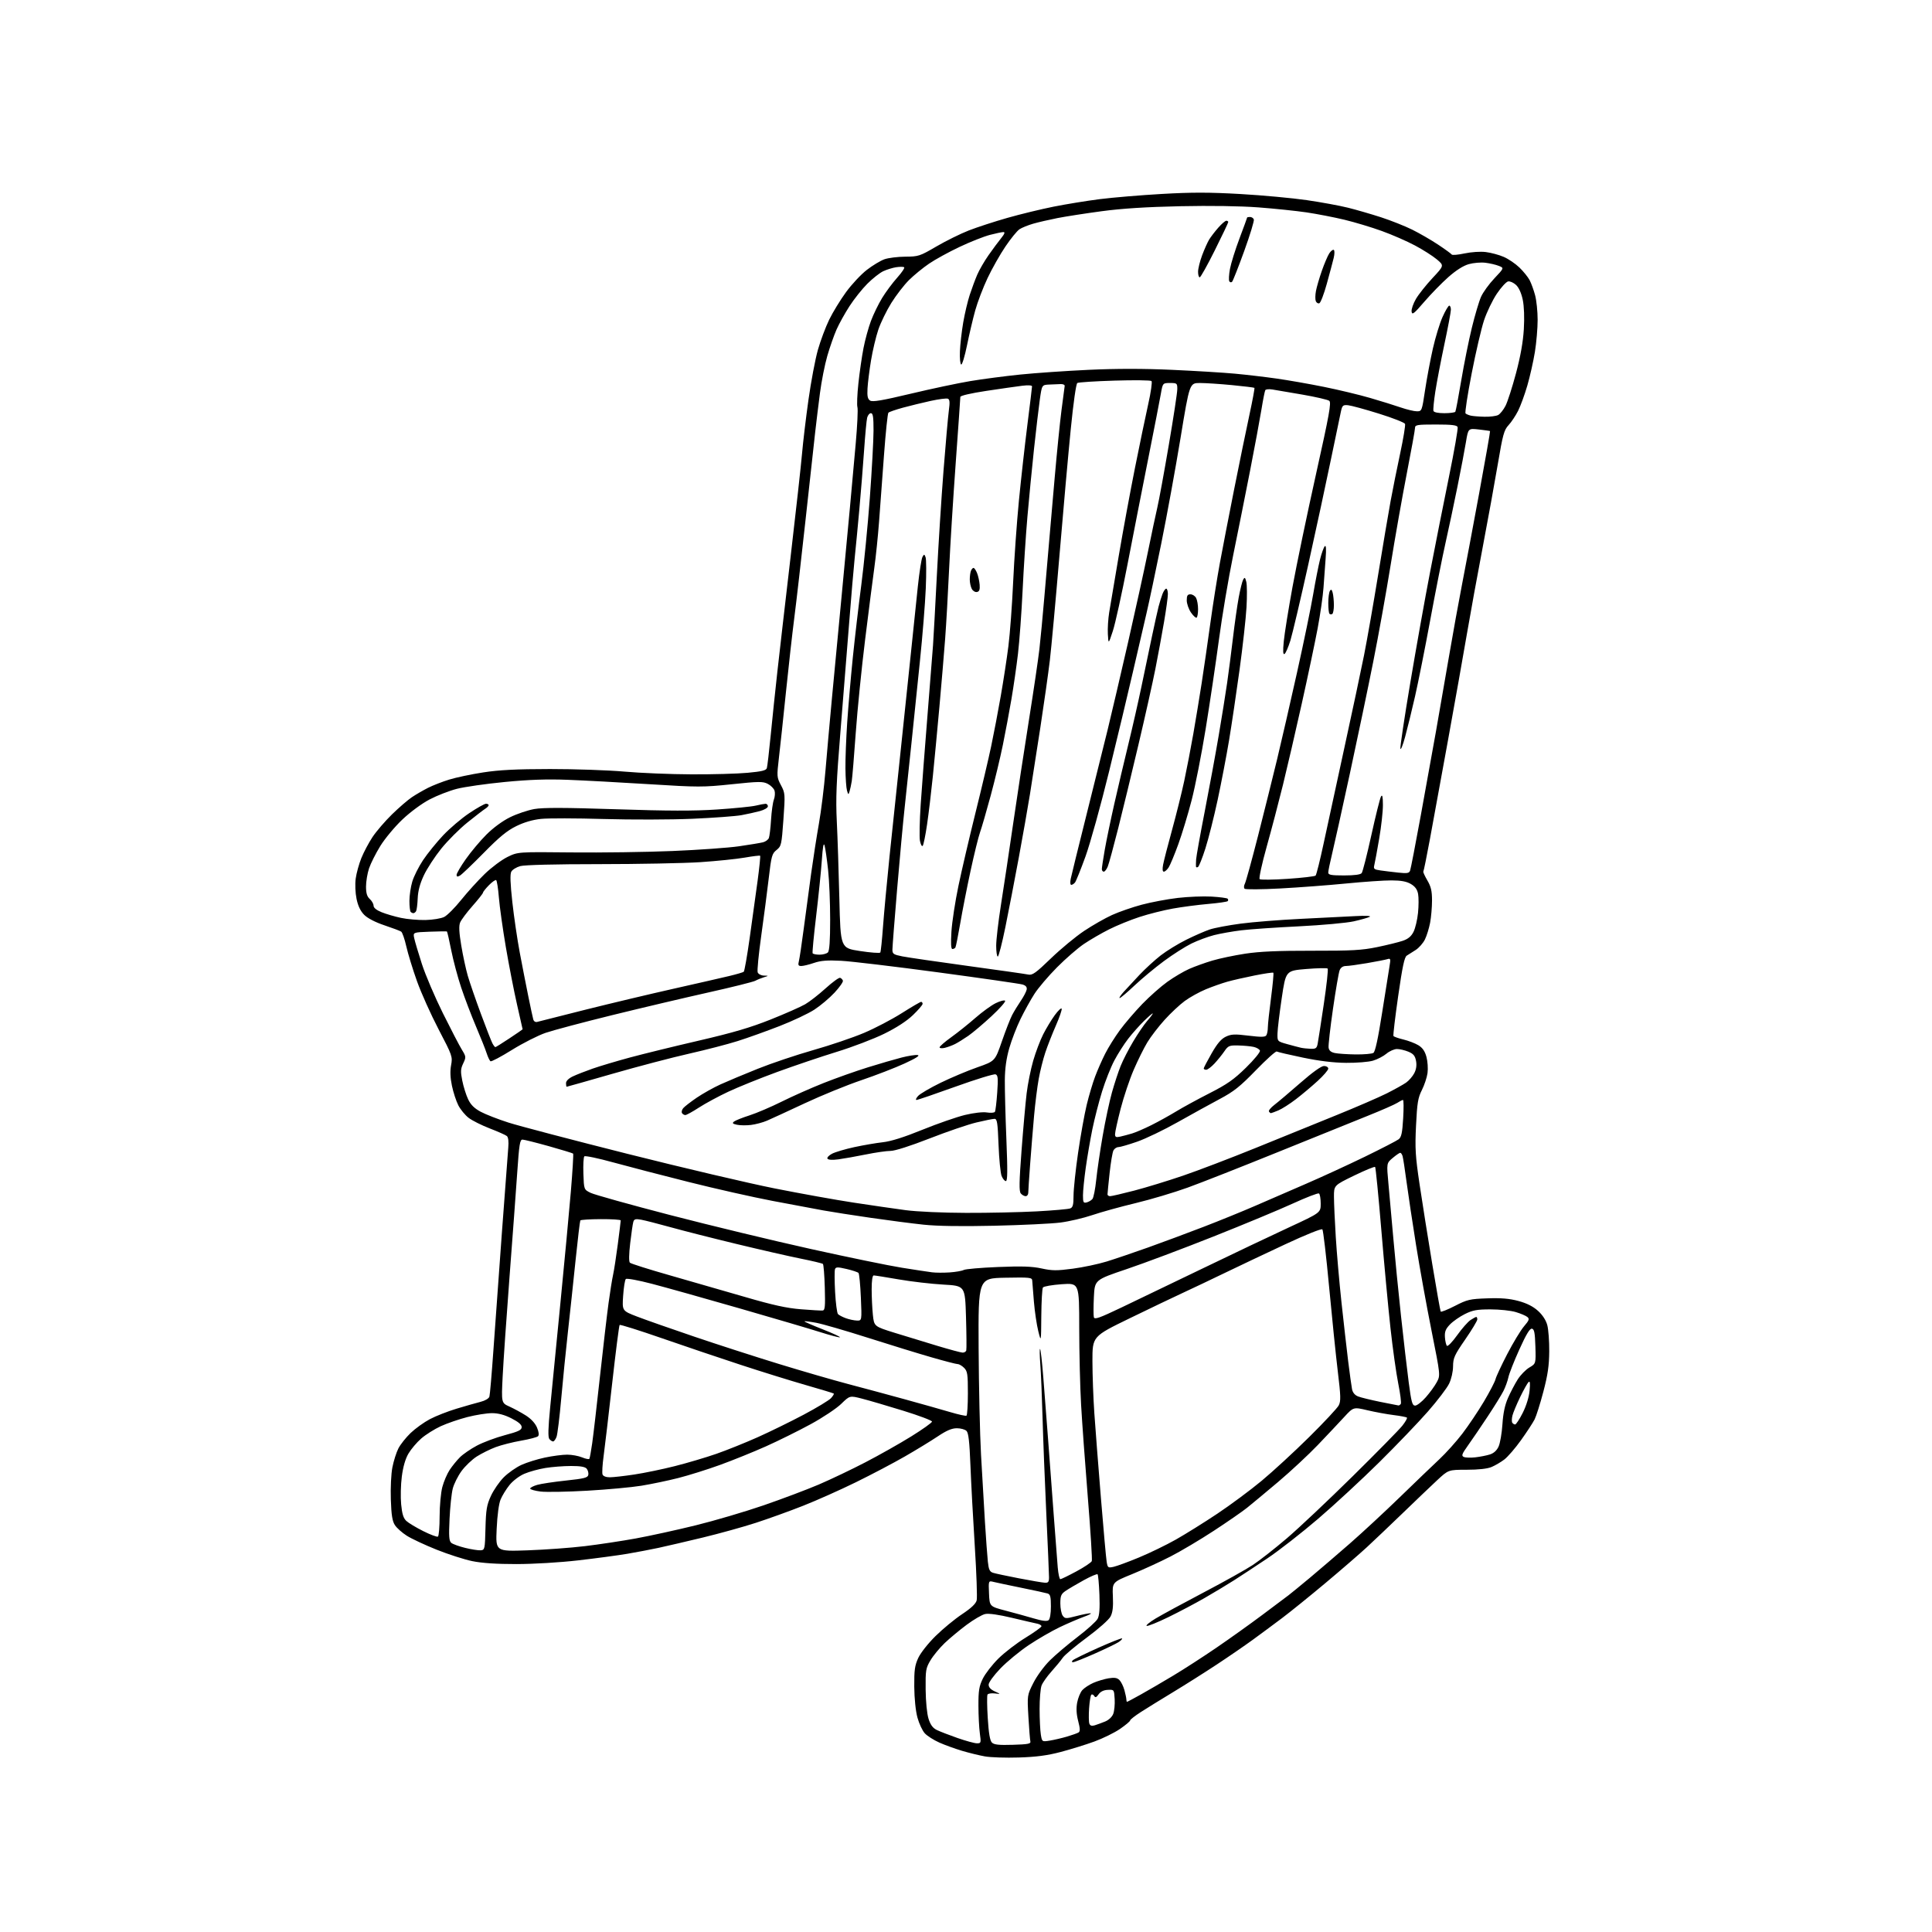 <?xml version="1.0" encoding="UTF-8" standalone="no"?>
<svg 
  version="1.1" 
  xmlns="http://www.w3.org/2000/svg" 
  xmlns:xlink="http://www.w3.org/1999/xlink" 
  xmlns:svg="http://www.w3.org/2000/svg"
  xmlns:rdf="http://www.w3.org/1999/02/22-rdf-syntax-ns#"
  xmlns:cc="http://creativecommons.org/ns#"
  xmlns:dc="http://purl.org/dc/elements/1.1/"
  viewBox="0 0 1024 1024"
  width="1024"
  height="1024"
>
<style>svg {background-color: white; }</style>"
<path stroke="none" fill="black" fill-rule="evenodd" d="M540.00,931.51C533.12,931.73 525.04,931.47 522.03,930.93C519.02,930.39 513.55,929.06 509.87,927.96C506.19,926.86 500.77,924.90 497.84,923.59C494.90,922.28 491.46,920.09 490.19,918.72C488.91,917.35 487.15,913.59 486.27,910.37C485.31,906.86 484.63,900.27 484.58,894.00C484.51,885.20 484.85,882.74 486.69,878.76C487.92,876.09 491.92,871.02 495.85,867.15C499.68,863.37 506.01,858.15 509.91,855.56C514.77,852.33 517.21,850.02 517.66,848.22C518.02,846.77 517.57,833.87 516.66,819.54C515.75,805.22 514.71,785.93 514.35,776.67C513.86,764.17 513.33,759.47 512.27,758.42C511.49,757.64 509.20,757.00 507.17,757.00C504.48,757.00 501.72,758.18 496.99,761.34C493.42,763.73 485.59,768.51 479.59,771.96C473.58,775.42 461.88,781.58 453.59,785.64C445.29,789.71 432.70,795.32 425.61,798.11C418.52,800.91 407.27,804.97 400.61,807.13C393.95,809.30 381.30,812.80 372.50,814.93C363.70,817.05 353.12,819.51 349.00,820.40C344.88,821.28 337.45,822.70 332.50,823.54C327.55,824.38 315.85,825.95 306.50,827.02C296.71,828.15 282.80,828.98 273.71,828.99C263.16,829.00 255.37,828.48 250.26,827.42C246.05,826.55 237.56,823.82 231.39,821.35C225.22,818.88 218.14,815.57 215.65,813.99C213.16,812.42 210.32,809.89 209.32,808.37C207.94,806.26 207.43,803.08 207.15,794.72C206.94,788.60 207.30,781.14 207.98,777.69C208.65,774.31 210.07,769.82 211.15,767.70C212.23,765.59 215.15,761.91 217.63,759.53C220.12,757.15 224.70,753.85 227.83,752.19C230.95,750.54 237.32,748.04 242.00,746.63C246.68,745.22 252.39,743.59 254.69,743.01C257.15,742.39 259.09,741.24 259.40,740.23C259.68,739.28 260.62,728.38 261.49,716.00C262.36,703.62 264.39,675.50 266.00,653.50C267.62,631.50 269.14,611.16 269.39,608.31C269.68,604.98 269.41,602.76 268.64,602.12C267.98,601.57 263.93,599.77 259.64,598.12C255.35,596.46 250.29,593.94 248.41,592.50C246.52,591.06 244.05,588.06 242.92,585.84C241.78,583.61 240.26,578.96 239.54,575.50C238.64,571.23 238.50,567.71 239.09,564.56C239.93,560.04 239.75,559.51 232.53,545.70C228.45,537.89 223.27,526.38 221.03,520.11C218.79,513.85 216.24,505.53 215.35,501.61C214.47,497.70 213.24,494.17 212.62,493.77C212.01,493.36 208.01,491.86 203.74,490.43C198.96,488.83 194.86,486.71 193.06,484.91C191.07,482.91 189.77,480.22 188.98,476.43C188.32,473.23 188.13,468.67 188.53,465.68C188.91,462.83 190.26,457.94 191.52,454.81C192.78,451.69 195.45,446.65 197.46,443.62C199.48,440.59 204.13,435.18 207.81,431.59C211.49,428.01 216.22,423.92 218.33,422.52C220.43,421.11 224.26,418.89 226.83,417.59C229.40,416.29 234.46,414.31 238.08,413.20C241.70,412.08 249.80,410.37 256.08,409.40C264.59,408.08 273.61,407.63 291.50,407.61C304.70,407.60 322.48,408.21 331.00,408.97C339.52,409.73 355.50,410.38 366.50,410.42C377.50,410.47 390.88,410.10 396.23,409.60C403.76,408.91 406.07,408.35 406.45,407.10C406.72,406.22 407.65,398.30 408.51,389.50C409.37,380.70 410.95,365.62 412.02,356.00C413.09,346.38 416.25,318.93 419.05,295.00C421.85,271.07 424.57,246.55 425.09,240.50C425.61,234.45 427.14,221.59 428.50,211.93C429.85,202.26 432.11,190.34 433.50,185.43C434.90,180.52 437.60,173.31 439.50,169.41C441.40,165.50 445.42,158.94 448.43,154.81C451.44,150.69 456.40,145.39 459.45,143.04C462.49,140.69 466.67,138.17 468.74,137.43C470.81,136.69 475.79,136.07 479.81,136.04C486.80,136.00 487.51,135.77 496.31,130.63C501.36,127.68 509.10,123.86 513.50,122.14C517.90,120.43 527.10,117.43 533.95,115.48C540.80,113.53 551.83,110.85 558.45,109.53C565.08,108.21 576.12,106.41 583.00,105.54C589.88,104.67 604.68,103.43 615.90,102.79C631.69,101.88 641.09,101.90 657.54,102.84C669.22,103.51 685.02,104.97 692.64,106.08C700.26,107.19 710.10,109.00 714.50,110.10C718.90,111.19 726.77,113.48 732.00,115.17C737.23,116.87 744.65,119.82 748.50,121.72C752.35,123.63 758.53,127.20 762.23,129.66C765.93,132.12 769.18,134.48 769.44,134.90C769.70,135.33 772.75,135.07 776.21,134.33C779.82,133.56 784.63,133.24 787.50,133.59C790.25,133.92 794.52,135.08 797.00,136.15C799.48,137.22 803.22,139.76 805.33,141.80C807.44,143.83 809.87,146.85 810.74,148.50C811.60,150.15 812.91,153.75 813.64,156.50C814.38,159.25 814.98,165.10 814.98,169.50C814.99,173.90 814.33,181.56 813.53,186.53C812.72,191.50 810.92,199.51 809.52,204.34C808.12,209.16 805.90,215.23 804.59,217.81C803.28,220.39 801.01,223.79 799.54,225.37C797.18,227.91 796.51,230.35 793.89,245.87C792.25,255.57 788.64,275.43 785.87,290.00C783.09,304.57 779.28,325.50 777.40,336.50C775.52,347.50 771.04,372.70 767.44,392.50C763.84,412.30 759.52,435.93 757.84,445.00C756.16,454.07 754.61,461.69 754.40,461.91C754.18,462.14 755.13,464.25 756.50,466.59C758.47,469.94 759.00,472.23 759.00,477.29C759.00,480.83 758.54,486.13 757.99,489.06C757.43,491.99 756.20,495.99 755.24,497.93C754.28,499.88 752.09,502.38 750.37,503.49C748.65,504.59 746.51,505.95 745.62,506.50C744.38,507.26 743.29,512.40 741.06,527.95C739.45,539.19 738.32,548.71 738.56,549.10C738.80,549.48 741.17,550.32 743.83,550.96C746.49,551.60 750.07,552.97 751.78,554.01C753.99,555.36 755.23,557.15 756.05,560.19C756.69,562.55 756.94,566.39 756.62,568.73C756.30,571.07 754.95,575.13 753.63,577.75C751.56,581.83 751.11,584.53 750.53,596.51C749.93,608.73 750.17,612.71 752.45,628.00C753.88,637.62 756.89,656.52 759.13,670.00C761.36,683.48 763.38,694.80 763.60,695.16C763.82,695.52 767.21,694.17 771.13,692.16C777.69,688.79 779.04,688.47 788.31,688.15C795.68,687.89 800.10,688.27 804.85,689.56C809.23,690.74 812.59,692.44 815.16,694.77C817.58,696.95 819.39,699.73 820.09,702.33C820.70,704.59 821.17,710.85 821.13,716.24C821.07,723.80 820.36,728.69 818.02,737.59C816.35,743.95 814.25,750.57 813.37,752.32C812.48,754.07 809.26,758.99 806.21,763.26C803.16,767.53 799.17,772.16 797.33,773.56C795.50,774.96 792.44,776.75 790.53,777.55C788.31,778.48 783.57,779.00 777.37,779.00C767.68,779.00 767.68,779.00 761.59,784.68C758.24,787.80 750.10,795.58 743.50,801.96C736.90,808.33 728.34,816.47 724.48,820.04C720.62,823.61 710.72,832.17 702.48,839.07C694.24,845.97 683.90,854.33 679.50,857.64C675.10,860.95 668.12,866.12 664.00,869.12C659.88,872.12 651.33,878.00 645.00,882.17C638.67,886.35 628.33,892.89 622.00,896.72C615.67,900.54 607.91,905.34 604.75,907.37C601.59,909.40 599.00,911.42 599.00,911.86C599.00,912.31 596.60,914.32 593.66,916.35C590.72,918.37 584.59,921.38 580.03,923.05C575.47,924.71 567.41,927.21 562.12,928.60C555.07,930.45 549.15,931.23 540.00,931.51zM536.86,924.78C544.84,924.55 546.43,924.24 546.12,923.00C545.91,922.17 545.44,916.33 545.08,910.00C544.42,898.50 544.42,898.50 547.73,891.94C549.60,888.25 553.43,883.03 556.52,879.98C559.53,877.01 566.15,871.41 571.22,867.54C576.29,863.67 581.04,859.38 581.77,858.00C582.72,856.23 582.99,852.51 582.72,845.25C582.50,839.61 582.06,834.73 581.74,834.41C581.42,834.08 578.08,835.51 574.33,837.58C570.57,839.65 566.26,842.20 564.75,843.24C562.40,844.86 562.00,845.83 562.00,849.88C562.00,852.48 562.57,855.40 563.27,856.36C564.46,857.98 564.95,857.99 570.48,856.55C573.75,855.70 577.11,855.03 577.96,855.07C578.81,855.11 577.25,855.95 574.50,856.93C571.75,857.92 566.01,860.38 561.74,862.41C557.47,864.44 550.05,868.73 545.24,871.95C540.43,875.17 533.69,880.73 530.25,884.31C526.67,888.05 524.00,891.72 524.00,892.91C524.00,894.29 525.09,895.49 527.25,896.47C530.50,897.94 530.50,897.94 527.25,897.56C525.47,897.35 523.74,897.61 523.41,898.15C523.08,898.68 523.13,904.29 523.53,910.61C524.03,918.66 524.69,922.55 525.73,923.59C526.88,924.74 529.38,925.01 536.86,924.78zM517.78,923.99C519.97,924.00 520.04,923.77 519.34,918.75C518.94,915.86 518.60,909.23 518.59,904.00C518.57,896.04 518.95,893.72 520.91,889.72C522.20,887.09 525.91,882.30 529.16,879.08C532.41,875.86 538.87,870.89 543.53,868.04C548.19,865.18 552.00,862.44 552.00,861.94C552.00,861.44 550.99,860.83 549.75,860.58C548.51,860.34 542.47,858.93 536.32,857.47C529.25,855.78 524.04,855.05 522.14,855.47C520.48,855.83 516.06,858.41 512.31,861.20C508.57,863.99 503.33,868.35 500.67,870.89C498.02,873.43 494.64,877.52 493.17,880.00C490.69,884.19 490.51,885.26 490.61,895.50C490.68,901.96 491.31,908.36 492.15,911.00C493.18,914.25 494.41,915.90 496.54,916.94C498.17,917.73 503.10,919.64 507.50,921.18C511.90,922.71 516.53,923.98 517.78,923.99zM556.40,922.56C558.65,922.20 562.75,921.24 565.50,920.44C568.25,919.63 571.02,918.64 571.67,918.23C572.55,917.67 572.50,916.19 571.46,912.18C570.52,908.56 570.35,905.47 570.92,902.40C571.38,899.94 572.60,896.98 573.63,895.82C574.66,894.66 577.30,892.92 579.50,891.95C581.70,890.99 585.35,889.90 587.61,889.53C590.71,889.03 592.12,889.26 593.33,890.47C594.21,891.35 595.39,893.74 595.96,895.78C596.52,897.83 596.99,900.06 596.99,900.75C597.00,901.44 597.16,902.00 597.36,902.00C597.56,902.00 600.82,900.27 604.61,898.15C608.40,896.04 616.15,891.52 621.83,888.11C627.51,884.71 637.86,878.02 644.83,873.25C651.80,868.48 662.64,860.74 668.92,856.04C675.20,851.34 681.50,846.62 682.92,845.54C684.34,844.46 689.55,840.20 694.50,836.06C699.45,831.92 708.90,823.81 715.50,818.05C722.10,812.28 734.02,801.23 742.00,793.48C749.98,785.74 759.37,776.72 762.87,773.45C766.37,770.18 771.86,764.07 775.07,759.87C778.28,755.67 783.42,748.02 786.49,742.87C789.55,737.72 792.33,732.38 792.66,731.00C792.99,729.62 795.79,723.62 798.88,717.66C801.97,711.70 805.96,705.11 807.73,703.02C810.48,699.80 810.75,699.04 809.53,698.03C808.74,697.37 805.98,696.19 803.39,695.42C800.80,694.64 794.79,694.00 790.04,694.00C782.83,694.00 780.56,694.41 776.39,696.49C773.64,697.86 770.08,700.35 768.49,702.01C766.20,704.40 765.65,705.81 765.84,708.76C765.98,710.82 766.46,712.86 766.91,713.31C767.36,713.76 769.79,711.25 772.31,707.72C774.82,704.19 778.02,700.56 779.41,699.65C780.79,698.74 782.17,698.00 782.46,698.00C782.76,698.00 783.00,698.60 783.00,699.33C783.00,700.06 780.12,704.83 776.60,709.94C770.87,718.24 770.19,719.75 770.15,724.18C770.13,727.07 769.25,730.91 768.05,733.39C766.92,735.73 761.89,742.34 756.87,748.07C751.85,753.81 740.24,765.92 731.06,775.00C721.88,784.08 707.28,797.58 698.62,805.00C689.96,812.42 677.84,821.88 671.68,826.00C665.52,830.12 657.56,835.36 653.99,837.63C650.42,839.91 643.45,844.10 638.50,846.95C633.55,849.80 624.87,854.39 619.22,857.14C613.56,859.89 608.41,861.97 607.78,861.76C607.14,861.55 609.29,859.77 612.56,857.81C615.83,855.85 627.27,849.64 638.00,844.01C648.73,838.38 660.45,831.83 664.05,829.45C667.65,827.07 675.75,820.72 682.05,815.34C688.35,809.97 704.01,795.20 716.86,782.53C729.70,769.87 741.57,757.79 743.23,755.70C744.88,753.62 746.00,751.66 745.70,751.37C745.40,751.07 742.25,750.46 738.68,750.02C735.12,749.58 728.86,748.43 724.78,747.47C717.35,745.72 717.35,745.72 712.42,751.08C709.72,754.02 703.45,760.67 698.50,765.85C693.55,771.02 684.10,779.82 677.50,785.40C670.90,790.97 663.45,797.17 660.95,799.17C658.45,801.17 650.52,806.65 643.34,811.35C636.16,816.05 625.83,822.19 620.39,824.98C614.95,827.77 605.77,831.98 600.00,834.34C589.50,838.61 589.50,838.61 589.85,846.17C590.10,851.63 589.76,854.57 588.62,856.76C587.74,858.48 582.29,863.31 576.07,867.91C570.03,872.37 564.28,877.19 563.29,878.63C562.31,880.07 559.61,883.35 557.30,885.92C554.99,888.49 552.63,891.84 552.05,893.36C551.47,894.89 551.00,900.49 551.01,905.82C551.02,911.14 551.31,917.23 551.66,919.35C552.30,923.21 552.30,923.21 556.40,922.56zM580.25,914.45C581.49,914.07 583.97,913.16 585.76,912.43C587.68,911.64 589.44,909.98 590.05,908.36C590.62,906.86 590.96,903.35 590.80,900.56C590.50,895.51 590.49,895.50 587.16,895.66C584.98,895.76 583.29,896.58 582.28,898.01C581.10,899.70 580.56,899.90 579.93,898.88C579.48,898.15 578.79,897.88 578.40,898.27C578.01,898.65 577.49,901.91 577.24,905.50C577.00,909.08 577.06,912.72 577.39,913.58C577.81,914.67 578.66,914.93 580.25,914.45zM568.78,881.00C567.97,881.00 567.92,880.68 568.63,879.97C569.20,879.40 575.20,876.46 581.97,873.43C588.73,870.41 594.47,868.14 594.72,868.39C594.97,868.64 594.12,869.53 592.84,870.37C591.55,871.21 585.88,873.95 580.23,876.45C574.58,878.95 569.43,881.00 568.78,881.00zM555.75,858.75C556.51,858.14 557.00,855.30 557.00,851.44C557.00,846.31 556.67,845.03 555.25,844.58C554.29,844.28 548.07,842.93 541.44,841.58C534.81,840.24 528.15,838.82 526.64,838.45C523.90,837.76 523.90,837.76 524.20,844.60C524.50,851.45 524.50,851.45 533.00,853.68C537.67,854.90 544.42,856.77 548.00,857.82C552.42,859.13 554.90,859.42 555.75,858.75zM553.75,838.87C555.62,838.98 556.00,838.48 556.00,835.95C556.00,834.27 555.35,819.08 554.56,802.20C553.77,785.31 552.88,762.50 552.58,751.50C552.28,740.50 551.74,727.67 551.38,723.00C551.02,718.33 550.97,714.73 551.27,715.00C551.58,715.27 552.34,722.02 552.97,730.00C553.61,737.98 554.73,752.60 555.48,762.50C556.23,772.40 557.57,790.40 558.46,802.50C559.35,814.60 560.32,827.31 560.62,830.75C560.92,834.19 561.54,837.00 562.00,837.00C562.47,837.00 566.29,835.14 570.50,832.87C574.72,830.60 578.39,828.14 578.68,827.40C578.96,826.66 578.02,811.53 576.58,793.78C575.14,776.03 573.53,753.85 573.00,744.50C572.46,735.15 572.02,716.82 572.01,703.76C572.00,680.02 572.00,680.02 562.75,680.66C557.66,681.02 553.17,681.80 552.77,682.40C552.36,683.01 551.98,689.80 551.91,697.50C551.80,711.50 551.80,711.50 550.30,705.50C549.48,702.20 548.44,695.23 548.00,690.00C547.56,684.77 547.16,679.70 547.10,678.72C547.01,677.09 545.81,676.97 532.75,677.22C518.50,677.50 518.50,677.50 518.69,714.50C518.80,734.85 519.37,760.27 519.96,771.00C520.55,781.73 521.49,797.70 522.03,806.50C522.58,815.30 523.28,824.84 523.58,827.70C524.03,831.91 524.55,833.04 526.32,833.61C527.52,834.00 533.67,835.31 540.00,836.53C546.33,837.75 552.51,838.80 553.75,838.87zM590.23,830.45C591.94,830.07 597.99,827.85 603.66,825.50C609.33,823.16 618.14,818.88 623.24,816.00C628.33,813.12 638.21,806.96 645.18,802.31C652.15,797.66 662.73,789.82 668.68,784.87C674.63,779.93 685.96,769.50 693.85,761.70C701.74,753.90 708.81,746.33 709.56,744.88C710.72,742.63 710.65,740.03 709.06,726.88C708.04,718.42 705.97,698.23 704.45,682.00C702.94,665.77 701.33,652.09 700.89,651.59C700.43,651.07 692.08,654.42 681.29,659.46C670.96,664.28 656.42,671.17 649.00,674.76C641.58,678.35 631.67,683.06 627.00,685.21C622.33,687.36 609.61,693.45 598.75,698.73C579.00,708.33 579.00,708.33 579.01,721.42C579.02,728.61 579.47,741.02 580.02,749.00C580.57,756.98 582.14,777.23 583.51,794.00C584.88,810.77 586.25,825.99 586.56,827.82C587.08,830.94 587.30,831.09 590.23,830.45zM254.76,821.69C256.94,821.51 257.03,821.12 257.31,810.00C257.57,800.12 257.97,797.70 260.20,792.85C261.63,789.75 264.69,785.31 267.00,783.00C269.31,780.69 273.52,777.73 276.36,776.43C279.20,775.14 284.81,773.38 288.82,772.54C292.84,771.69 298.14,771.00 300.60,771.00C303.05,771.00 306.61,771.65 308.51,772.44C310.41,773.23 312.15,773.57 312.38,773.19C312.61,772.81 313.28,769.12 313.87,765.00C314.46,760.88 316.32,744.90 318.00,729.50C319.69,714.10 321.72,696.67 322.53,690.76C323.33,684.85 324.41,678.10 324.93,675.76C325.45,673.42 326.58,666.12 327.44,659.54C328.30,652.96 329.00,647.25 329.00,646.85C329.00,646.45 324.27,646.14 318.49,646.17C312.72,646.19 307.81,646.50 307.58,646.86C307.36,647.22 306.23,656.74 305.06,668.01C303.90,679.28 302.07,696.38 301.00,706.00C299.92,715.62 298.33,731.53 297.46,741.34C296.59,751.15 295.47,760.27 294.97,761.59C294.46,762.92 293.64,764.00 293.15,764.00C292.65,764.00 291.76,763.42 291.17,762.71C290.40,761.78 290.52,757.01 291.60,745.96C292.42,737.46 294.85,712.73 296.99,691.00C299.13,669.27 301.63,642.59 302.55,631.69C303.46,620.79 304.01,611.68 303.77,611.43C303.52,611.19 297.73,609.42 290.91,607.50C284.08,605.59 277.79,604.02 276.92,604.01C275.58,604.00 275.15,606.67 274.16,621.25C273.51,630.74 271.66,655.83 270.04,677.00C268.43,698.17 266.80,721.82 266.42,729.54C265.72,743.57 265.72,743.57 270.01,745.51C272.37,746.57 276.29,748.70 278.71,750.23C281.49,752.00 283.67,754.36 284.63,756.65C285.60,758.97 285.79,760.61 285.17,761.23C284.64,761.76 280.59,762.82 276.16,763.59C271.73,764.36 265.70,765.89 262.76,766.99C259.81,768.09 255.31,770.32 252.75,771.94C250.19,773.57 246.53,777.06 244.61,779.70C242.69,782.34 240.60,786.52 239.97,789.00C239.33,791.48 238.57,798.68 238.27,805.01C237.83,814.41 238.00,816.75 239.20,817.75C240.01,818.42 243.33,819.63 246.59,820.42C249.84,821.22 253.52,821.79 254.76,821.69zM279.60,821.71C288.89,821.38 302.57,820.39 310.00,819.49C317.43,818.60 329.57,816.76 337.00,815.41C344.43,814.05 358.68,810.93 368.68,808.47C378.68,806.01 394.88,801.24 404.68,797.87C414.48,794.49 427.68,789.52 434.00,786.82C440.32,784.11 451.45,778.81 458.71,775.03C465.98,771.26 476.89,765.10 482.95,761.34C489.01,757.58 493.98,754.04 493.99,753.47C493.99,752.90 487.14,750.31 478.75,747.72C470.36,745.13 460.55,742.25 456.95,741.33C450.41,739.64 450.41,739.64 445.87,744.07C443.38,746.51 436.09,751.36 429.66,754.86C423.24,758.36 412.57,763.64 405.96,766.60C399.34,769.56 388.42,773.97 381.68,776.42C374.94,778.86 364.94,782.00 359.45,783.39C353.96,784.78 345.20,786.61 339.99,787.46C334.77,788.31 321.82,789.50 311.21,790.11C300.60,790.72 289.46,790.91 286.46,790.54C283.46,790.16 281.00,789.46 281.00,788.97C281.00,788.48 282.69,787.60 284.75,787.01C286.81,786.42 293.67,785.39 299.99,784.72C309.69,783.69 311.53,783.22 311.82,781.70C312.01,780.71 311.62,779.25 310.96,778.45C310.11,777.43 307.65,777.00 302.63,777.01C298.71,777.01 292.60,777.48 289.07,778.06C285.53,778.63 280.51,780.02 277.92,781.13C275.22,782.29 271.86,784.84 270.05,787.09C268.31,789.25 266.19,792.69 265.34,794.73C264.39,797.00 263.58,803.04 263.24,810.37C262.69,822.30 262.69,822.30 279.60,821.71zM232.11,814.43C232.60,814.13 233.01,809.30 233.01,803.69C233.02,798.08 233.66,791.09 234.45,788.14C235.23,785.20 236.98,781.12 238.33,779.08C239.68,777.04 242.12,774.03 243.76,772.40C245.39,770.76 249.44,767.98 252.74,766.22C256.05,764.46 262.75,761.95 267.63,760.66C274.85,758.74 276.50,757.95 276.50,756.40C276.50,755.10 274.78,753.63 271.07,751.75C267.34,749.86 264.10,749.00 260.74,749.00C258.04,749.00 252.20,749.93 247.76,751.06C243.32,752.20 236.94,754.39 233.59,755.93C230.24,757.48 225.58,760.41 223.24,762.46C220.90,764.50 217.86,768.09 216.49,770.43C214.85,773.22 213.64,777.42 212.97,782.60C212.41,786.94 212.25,793.58 212.62,797.34C213.11,802.44 213.81,804.68 215.38,806.14C216.54,807.22 220.58,809.65 224.36,811.54C228.14,813.43 231.62,814.73 232.11,814.43zM323.22,782.99C325.02,782.99 330.84,782.33 336.16,781.53C341.47,780.73 351.16,778.73 357.71,777.07C364.25,775.42 374.13,772.49 379.66,770.57C385.19,768.64 395.07,764.67 401.61,761.75C408.15,758.82 419.15,753.43 426.05,749.77C432.95,746.10 439.44,742.18 440.46,741.04C441.48,739.91 442.14,738.82 441.91,738.61C441.68,738.41 434.98,736.37 427.00,734.09C419.02,731.80 403.50,726.98 392.50,723.37C381.50,719.77 362.70,713.42 350.73,709.26C338.76,705.10 328.72,701.95 328.42,702.25C328.12,702.54 326.34,716.45 324.47,733.14C322.60,749.84 320.55,767.22 319.93,771.76C319.30,776.30 319.05,780.69 319.36,781.51C319.71,782.41 321.23,783.00 323.22,782.99zM782.00,772.41C784.48,772.13 787.92,771.45 789.66,770.90C791.72,770.25 793.33,768.80 794.28,766.70C795.09,764.94 796.01,759.64 796.32,754.91C796.70,749.00 797.63,744.64 799.29,740.89C800.61,737.90 802.91,733.52 804.40,731.16C805.89,728.80 808.67,725.94 810.59,724.81C814.07,722.76 814.07,722.76 813.79,713.64C813.56,706.35 813.19,704.46 811.95,704.23C810.85,704.02 808.94,707.16 805.30,715.22C802.49,721.42 799.87,728.08 799.48,730.00C799.08,731.92 797.89,735.20 796.84,737.28C795.79,739.36 792.03,745.44 788.49,750.78C784.96,756.13 780.30,762.98 778.14,766.00C774.79,770.70 774.46,771.60 775.86,772.22C776.76,772.61 779.52,772.70 782.00,772.41zM803.04,755.00C803.55,755.00 805.37,752.24 807.07,748.86C808.95,745.14 810.39,740.49 810.71,737.11C811.10,733.07 810.95,731.79 810.16,732.52C809.56,733.08 807.55,736.68 805.69,740.52C803.83,744.36 802.00,748.76 801.62,750.30C801.25,751.83 801.20,753.52 801.53,754.05C801.85,754.57 802.53,755.00 803.04,755.00zM512.25,750.34C512.66,750.09 513.00,744.73 513.00,738.44C513.00,728.33 512.77,726.77 511.00,725.00C509.90,723.90 508.37,723.00 507.59,723.00C506.82,723.00 500.63,721.40 493.84,719.44C487.05,717.49 471.82,712.81 460.00,709.04C448.18,705.27 435.84,701.70 432.58,701.10C429.33,700.50 426.52,700.15 426.35,700.32C426.18,700.49 430.53,702.40 436.03,704.56C441.53,706.72 445.63,708.62 445.14,708.79C444.66,708.95 440.04,707.74 434.88,706.10C429.72,704.46 410.43,698.77 392.00,693.47C373.57,688.16 352.66,682.30 345.52,680.44C338.27,678.54 332.17,677.43 331.69,677.91C331.21,678.39 330.58,682.37 330.28,686.76C329.73,694.75 329.73,694.75 337.62,697.79C341.95,699.46 355.55,704.24 367.84,708.40C380.13,712.57 400.38,719.11 412.84,722.93C425.30,726.75 441.80,731.53 449.50,733.56C457.20,735.58 470.70,739.22 479.50,741.64C488.30,744.06 499.10,747.11 503.50,748.41C507.90,749.72 511.84,750.59 512.25,750.34zM741.19,744.92C741.57,744.96 742.15,744.57 742.47,744.05C742.79,743.53 742.18,738.69 741.10,733.30C740.02,727.91 738.17,714.73 736.99,704.00C735.81,693.27 733.62,669.78 732.12,651.78C730.62,633.79 729.15,618.81 728.84,618.51C728.53,618.20 723.49,620.27 717.64,623.12C707.00,628.29 707.00,628.29 707.03,634.40C707.04,637.75 707.47,647.33 707.99,655.67C708.50,664.01 709.86,679.54 711.00,690.17C712.15,700.80 713.75,714.90 714.56,721.50C715.38,728.10 716.30,734.76 716.61,736.31C716.98,738.13 718.12,739.48 719.84,740.15C721.30,740.72 726.55,742.00 731.50,743.01C736.45,744.01 740.81,744.87 741.19,744.92zM750.05,745.00C751.03,745.00 753.57,743.02 755.70,740.60C757.84,738.18 760.46,734.57 761.53,732.58C763.47,728.96 763.47,728.96 758.73,705.23C756.12,692.18 752.44,671.83 750.55,660.00C748.66,648.17 746.39,633.10 745.51,626.50C744.64,619.90 743.68,613.71 743.39,612.75C743.10,611.79 742.54,611.00 742.14,611.00C741.75,611.00 739.95,612.24 738.15,613.75C734.88,616.50 734.88,616.50 735.91,627.50C736.48,633.55 737.65,646.60 738.51,656.50C739.37,666.40 741.19,684.85 742.56,697.50C743.93,710.15 745.77,726.01 746.66,732.75C748.04,743.22 748.53,745.00 750.05,745.00zM510.14,716.91C511.05,716.96 511.95,716.44 512.14,715.75C512.34,715.06 512.27,707.08 512.00,698.00C511.50,681.50 511.50,681.50 500.00,680.86C493.68,680.51 483.03,679.27 476.34,678.11C469.65,676.95 463.69,676.00 463.09,676.00C462.40,676.00 462.00,678.72 462.00,683.35C462.00,687.40 462.29,693.48 462.64,696.87C463.29,703.03 463.29,703.03 474.39,706.48C480.50,708.38 490.68,711.49 497.00,713.38C503.32,715.28 509.24,716.87 510.14,716.91zM454.16,699.92C456.81,700.00 456.81,700.00 456.28,687.75C455.99,681.01 455.42,675.14 455.02,674.69C454.62,674.25 451.77,673.30 448.70,672.59C443.97,671.49 443.02,671.50 442.57,672.68C442.27,673.45 442.30,678.90 442.62,684.79C442.94,690.68 443.63,695.95 444.15,696.50C444.67,697.05 446.53,698.03 448.29,698.67C450.06,699.32 452.70,699.88 454.16,699.92zM594.34,693.03C602.13,689.32 621.55,679.98 637.50,672.27C653.45,664.57 674.04,654.77 683.25,650.51C700.00,642.75 700.00,642.75 700.00,637.93C700.00,635.28 699.58,632.86 699.08,632.55C698.57,632.23 692.36,634.63 685.28,637.87C678.20,641.12 659.28,648.98 643.24,655.35C627.21,661.72 606.47,669.51 597.16,672.65C580.23,678.37 580.23,678.37 579.78,687.43C579.54,692.42 579.53,697.24 579.76,698.14C580.11,699.51 582.58,698.64 594.34,693.03zM436.00,694.60C437.26,694.49 437.45,692.58 437.16,682.49C436.97,675.89 436.52,670.24 436.16,669.91C435.80,669.59 430.55,668.33 424.50,667.12C418.45,665.91 403.15,662.42 390.50,659.36C377.85,656.31 362.10,652.31 355.50,650.47C348.90,648.64 341.86,646.84 339.85,646.47C336.82,645.93 336.10,646.13 335.66,647.66C335.36,648.67 334.63,653.73 334.02,658.91C333.34,664.74 333.28,668.68 333.85,669.25C334.37,669.77 343.95,672.80 355.14,675.98C366.34,679.17 384.27,684.33 395.00,687.46C409.68,691.74 416.97,693.34 424.50,693.94C430.00,694.38 435.18,694.68 436.00,694.60zM503.30,674.41C506.48,674.19 509.86,673.61 510.80,673.11C511.73,672.61 519.92,671.90 529.00,671.54C541.65,671.03 547.03,671.21 552.07,672.31C557.65,673.53 560.12,673.55 568.57,672.43C574.03,671.71 582.10,670.00 586.50,668.65C590.90,667.29 600.80,663.94 608.50,661.19C616.20,658.44 629.48,653.50 638.00,650.22C646.52,646.94 658.67,641.99 665.00,639.24C671.33,636.48 683.48,631.21 692.00,627.53C700.52,623.85 714.70,617.32 723.50,613.04C732.30,608.75 740.32,604.61 741.32,603.84C742.77,602.71 743.25,600.47 743.71,592.71C744.03,587.37 743.99,583.00 743.61,583.00C743.24,583.00 741.87,583.70 740.57,584.55C739.27,585.40 732.19,588.50 724.85,591.44C717.51,594.38 695.98,603.07 677.00,610.76C658.02,618.45 636.65,626.86 629.50,629.45C622.35,632.04 609.98,635.73 602.00,637.65C594.02,639.56 583.67,642.42 579.00,644.01C574.33,645.60 566.67,647.39 562.00,647.98C557.33,648.58 541.58,649.34 527.00,649.67C509.61,650.06 496.72,649.87 489.50,649.10C483.45,648.46 470.85,646.83 461.50,645.47C452.15,644.12 440.90,642.36 436.50,641.57C432.10,640.78 419.95,638.50 409.50,636.51C399.05,634.52 379.02,630.01 365.00,626.48C350.98,622.96 332.98,618.28 325.00,616.09C317.03,613.89 310.15,612.45 309.71,612.89C309.27,613.33 309.05,617.47 309.21,622.09C309.50,630.50 309.50,630.50 313.06,632.24C315.02,633.20 333.92,638.48 355.06,643.97C376.20,649.46 409.71,657.55 429.52,661.94C449.34,666.34 471.16,670.83 478.02,671.92C484.89,673.02 492.07,674.11 494.00,674.35C495.93,674.60 500.11,674.62 503.30,674.41zM512.00,642.85C523.83,642.89 540.70,642.52 549.50,642.05C558.30,641.57 566.29,640.87 567.25,640.48C568.65,639.93 569.00,638.56 569.00,633.64C569.01,630.26 570.09,620.08 571.41,611.00C572.73,601.92 574.79,590.50 575.97,585.61C577.15,580.72 579.16,573.97 580.43,570.60C581.69,567.23 584.09,561.78 585.76,558.49C587.42,555.19 590.93,549.58 593.56,546.00C596.18,542.42 601.52,536.20 605.41,532.16C609.31,528.13 615.32,522.81 618.77,520.35C622.21,517.89 627.41,514.82 630.31,513.54C633.21,512.26 638.72,510.28 642.54,509.14C646.37,508.00 654.23,506.35 660.00,505.47C667.59,504.31 677.41,503.88 695.44,503.91C716.53,503.95 721.86,503.65 729.94,501.98C735.20,500.89 741.30,499.39 743.50,498.64C746.35,497.66 747.99,496.29 749.20,493.88C750.14,492.02 751.21,487.50 751.58,483.84C751.95,480.18 751.97,475.66 751.62,473.80C751.18,471.44 750.04,469.86 747.80,468.54C745.52,467.19 742.63,466.65 737.56,466.63C733.68,466.61 722.85,467.35 713.50,468.27C704.15,469.19 688.40,470.38 678.50,470.91C668.60,471.44 660.12,471.50 659.66,471.05C659.19,470.59 659.26,469.38 659.81,468.36C660.35,467.34 663.49,455.93 666.79,443.00C670.08,430.07 674.62,411.85 676.88,402.50C679.13,393.15 683.89,372.45 687.44,356.50C690.99,340.55 694.85,321.88 696.01,315.00C697.18,308.12 698.82,299.80 699.65,296.50C700.48,293.20 701.61,290.05 702.17,289.50C702.85,288.83 702.99,290.95 702.61,296.00C702.29,300.12 701.78,307.10 701.48,311.50C701.17,315.90 699.78,325.57 698.39,333.00C696.99,340.43 693.20,358.43 689.95,373.00C686.71,387.57 682.22,406.93 679.99,416.00C677.75,425.07 673.87,439.85 671.35,448.84C668.83,457.82 667.16,465.53 667.64,465.96C668.11,466.39 674.80,466.32 682.50,465.80C690.20,465.28 696.85,464.51 697.29,464.09C697.72,463.67 699.65,455.94 701.58,446.91C703.51,437.89 708.44,415.13 712.54,396.34C716.64,377.56 721.33,355.51 722.96,347.34C724.58,339.18 727.96,319.90 730.47,304.50C732.98,289.10 735.95,271.55 737.06,265.50C738.17,259.45 740.46,248.07 742.14,240.22C743.82,232.36 744.97,225.37 744.70,224.67C744.44,223.98 738.21,221.53 730.86,219.24C723.51,216.94 716.16,214.94 714.51,214.78C711.83,214.53 711.44,214.86 710.74,218.00C710.30,219.93 707.91,231.40 705.42,243.50C702.93,255.60 697.52,280.71 693.40,299.30C689.28,317.89 685.01,335.98 683.93,339.51C682.84,343.03 681.44,346.23 680.83,346.61C680.02,347.10 679.91,345.25 680.43,339.90C680.82,335.83 682.91,322.82 685.07,311.00C687.24,299.18 692.82,272.40 697.47,251.50C704.59,219.52 705.71,213.33 704.53,212.43C703.75,211.85 697.35,210.37 690.31,209.15C683.26,207.92 676.07,206.70 674.33,206.43C672.58,206.16 670.92,206.32 670.64,206.78C670.35,207.24 669.43,211.87 668.59,217.06C667.74,222.25 665.03,236.85 662.56,249.50C660.09,262.15 656.04,282.40 653.57,294.50C651.09,306.60 647.70,326.74 646.03,339.25C644.35,351.77 641.20,372.94 639.03,386.30C636.86,399.66 633.52,416.65 631.61,424.05C629.70,431.45 626.51,442.00 624.51,447.50C622.51,453.00 620.22,458.51 619.41,459.75C618.61,460.99 617.46,462.00 616.87,462.00C616.15,462.00 616.02,460.72 616.48,458.25C616.87,456.19 618.98,447.98 621.18,440.00C623.38,432.02 626.29,420.32 627.65,414.00C629.00,407.68 631.17,396.43 632.47,389.00C633.77,381.57 635.77,369.43 636.92,362.00C638.07,354.57 640.12,340.40 641.48,330.50C642.84,320.60 645.12,306.20 646.54,298.50C647.96,290.80 651.36,273.25 654.09,259.50C656.82,245.75 660.45,228.07 662.15,220.20C663.85,212.34 665.08,205.76 664.87,205.57C664.67,205.38 659.30,204.73 652.95,204.11C646.59,203.50 638.94,203.00 635.95,203.00C630.50,203.01 630.50,203.01 625.69,232.25C623.04,248.34 618.46,273.43 615.51,288.00C612.56,302.57 609.03,319.23 607.68,325.00C606.32,330.77 603.10,344.73 600.50,356.00C597.91,367.27 592.20,391.11 587.82,408.96C583.44,426.82 577.82,447.07 575.33,453.96C572.83,460.86 570.33,467.06 569.77,467.75C569.21,468.44 568.32,469.00 567.80,469.00C567.25,469.00 567.13,467.62 567.51,465.75C567.88,463.96 571.57,449.00 575.70,432.50C579.84,416.00 584.93,395.52 587.02,387.00C589.10,378.48 593.99,357.55 597.89,340.50C601.78,323.45 606.52,301.85 608.42,292.50C610.32,283.15 612.58,272.50 613.44,268.84C614.30,265.18 617.02,250.33 619.49,235.84C621.97,221.35 623.99,208.04 623.99,206.25C624.00,203.14 623.83,203.00 620.14,203.00C616.28,203.00 616.28,203.00 615.27,208.75C614.72,211.91 611.77,227.10 608.70,242.50C605.64,257.90 600.66,283.32 597.63,299.00C594.60,314.68 591.09,330.65 589.81,334.50C587.50,341.50 587.50,341.50 587.19,336.11C587.02,333.15 587.34,327.98 587.89,324.61C588.44,321.25 590.73,307.70 592.98,294.50C595.22,281.30 599.08,260.42 601.54,248.09C604.00,235.77 607.17,220.53 608.58,214.22C610.00,207.91 610.78,202.40 610.33,201.96C609.87,201.52 601.09,201.41 590.82,201.73C580.55,202.04 571.64,202.61 571.01,202.99C570.34,203.41 568.92,213.40 567.51,227.59C566.20,240.74 563.51,270.85 561.53,294.50C559.54,318.15 557.25,343.12 556.44,350.00C555.62,356.88 553.36,372.85 551.42,385.50C549.48,398.15 546.99,414.12 545.89,421.00C544.78,427.88 542.13,442.95 539.99,454.50C537.85,466.05 534.66,482.59 532.90,491.25C531.14,499.91 529.32,507.00 528.85,507.00C528.38,507.00 528.00,504.41 528.00,501.25C528.00,498.09 529.15,488.30 530.54,479.50C531.94,470.70 534.84,451.35 537.00,436.50C539.16,421.65 542.93,396.90 545.38,381.50C547.83,366.10 550.32,349.23 550.91,344.00C551.51,338.77 552.68,326.40 553.52,316.50C554.36,306.60 555.48,293.55 556.02,287.50C556.55,281.45 557.90,265.93 559.02,253.00C560.15,240.07 561.75,224.14 562.59,217.59C563.42,211.04 564.20,205.19 564.30,204.59C564.41,203.99 563.49,203.53 562.25,203.57C561.01,203.61 558.25,203.72 556.12,203.82C552.23,204.00 552.23,204.00 551.13,211.75C550.53,216.01 549.14,227.82 548.04,238.00C546.95,248.18 545.37,264.38 544.54,274.00C543.71,283.62 542.56,301.18 542.00,313.01C541.43,324.84 540.33,339.92 539.55,346.51C538.78,353.10 537.21,363.95 536.07,370.62C534.93,377.29 532.89,388.20 531.53,394.86C530.17,401.53 527.26,413.65 525.06,421.79C522.86,429.93 520.34,438.60 519.47,441.05C518.59,443.50 516.33,452.70 514.43,461.50C512.53,470.30 510.06,482.87 508.94,489.43C507.81,496.00 506.66,501.74 506.39,502.18C506.11,502.63 505.39,503.00 504.79,503.00C504.05,503.00 503.89,500.10 504.28,493.75C504.60,488.66 506.27,477.75 508.00,469.50C509.72,461.25 513.77,443.93 516.98,431.00C520.20,418.07 523.97,402.10 525.35,395.50C526.74,388.90 529.02,376.98 530.41,369.00C531.81,361.02 533.64,349.10 534.47,342.50C535.31,335.90 536.44,320.60 536.99,308.50C537.54,296.40 538.91,277.05 540.03,265.50C541.16,253.95 543.19,235.78 544.54,225.12C545.89,214.46 547.00,205.31 547.00,204.78C547.00,204.20 544.90,204.07 541.75,204.46C538.86,204.82 530.31,206.04 522.75,207.18C514.50,208.43 509.00,209.71 509.00,210.38C509.00,211.00 507.89,226.80 506.54,245.50C505.18,264.20 503.60,289.62 503.03,302.00C502.46,314.38 501.53,330.80 500.95,338.50C500.37,346.20 499.01,362.40 497.92,374.50C496.83,386.60 495.26,403.25 494.42,411.50C493.58,419.75 492.21,431.23 491.36,437.00C490.52,442.77 489.48,447.87 489.04,448.32C488.61,448.78 487.96,447.57 487.59,445.65C487.23,443.72 487.41,435.03 487.99,426.32C488.58,417.62 490.16,396.77 491.52,380.00C492.88,363.23 494.23,346.12 494.52,342.00C494.81,337.88 495.73,321.23 496.55,305.00C497.37,288.77 498.96,263.80 500.08,249.50C501.20,235.20 502.47,220.87 502.90,217.66C503.51,213.15 503.39,211.70 502.36,211.31C501.62,211.03 497.53,211.56 493.26,212.49C488.99,213.43 482.38,215.04 478.56,216.08C474.75,217.13 471.28,218.32 470.87,218.74C470.46,219.16 469.42,229.18 468.55,241.00C467.69,252.82 466.51,268.80 465.92,276.50C465.34,284.20 464.22,295.12 463.43,300.77C462.64,306.42 460.45,323.52 458.56,338.77C456.67,354.02 454.42,376.40 453.56,388.50C452.70,400.60 451.75,412.07 451.45,414.00C451.14,415.93 450.61,418.40 450.27,419.50C449.69,421.35 449.59,421.31 448.92,419.00C448.53,417.62 448.15,412.37 448.10,407.33C448.04,402.29 448.47,391.26 449.04,382.83C449.61,374.40 450.95,358.95 452.01,348.50C453.08,338.05 455.10,320.73 456.51,310.00C457.91,299.27 459.94,278.57 461.02,264.00C462.10,249.43 462.98,233.34 462.99,228.25C463.00,221.01 462.70,219.00 461.61,219.00C460.84,219.00 459.95,220.08 459.61,221.40C459.28,222.73 458.55,230.49 457.99,238.65C457.43,246.82 456.29,260.93 455.47,270.00C454.65,279.07 453.53,290.77 452.98,296.00C452.44,301.23 451.11,316.75 450.04,330.50C448.96,344.25 446.89,370.12 445.44,388.00C443.27,414.53 442.92,423.25 443.53,435.50C443.93,443.75 444.54,462.20 444.88,476.49C445.50,502.49 445.50,502.49 455.80,504.06C461.47,504.93 466.32,505.29 466.58,504.86C466.85,504.44 467.49,498.33 468.00,491.29C468.52,484.26 470.07,467.48 471.46,454.00C472.85,440.52 475.34,416.90 476.99,401.50C478.64,386.10 481.12,362.48 482.50,349.00C483.88,335.52 485.67,318.29 486.49,310.69C487.30,303.10 488.39,296.12 488.92,295.19C489.79,293.63 489.92,293.64 490.58,295.36C490.97,296.38 491.02,303.80 490.68,311.86C490.34,319.91 488.94,337.30 487.57,350.50C486.20,363.70 484.16,383.50 483.03,394.50C481.90,405.50 480.31,420.57 479.49,428.00C478.67,435.43 476.87,454.85 475.50,471.16C474.12,487.48 473.00,501.96 473.00,503.34C473.00,505.58 473.58,505.97 478.25,506.90C481.14,507.47 496.77,509.75 513.00,511.97C529.23,514.19 543.64,516.24 545.04,516.54C547.20,516.99 549.03,515.68 557.04,507.94C562.24,502.92 570.15,496.38 574.61,493.41C579.07,490.43 585.73,486.64 589.41,484.97C593.09,483.30 600.17,480.84 605.15,479.51C610.13,478.18 618.71,476.57 624.23,475.92C629.75,475.28 637.80,474.96 642.13,475.21C646.46,475.46 650.30,475.97 650.67,476.33C651.03,476.70 651.05,477.29 650.70,477.63C650.35,477.98 645.66,478.65 640.28,479.12C634.90,479.59 626.50,480.69 621.61,481.57C616.71,482.44 608.77,484.44 603.95,486.02C599.13,487.59 591.89,490.54 587.85,492.58C583.81,494.61 577.80,498.09 574.50,500.32C571.20,502.55 564.77,508.14 560.21,512.74C555.64,517.34 550.27,523.66 548.26,526.80C546.25,529.93 542.94,535.91 540.91,540.07C538.87,544.24 536.18,551.21 534.93,555.57C533.37,561.01 532.63,566.33 532.58,572.50C532.54,577.45 532.90,591.51 533.40,603.75C534.08,620.63 534.02,626.00 533.13,626.00C532.48,626.00 531.46,624.76 530.86,623.25C530.27,621.74 529.54,614.31 529.25,606.75C528.80,594.99 528.49,593.00 527.11,593.01C526.22,593.01 521.89,593.88 517.48,594.94C513.07,595.99 501.89,599.82 492.64,603.43C482.42,607.42 474.33,610.00 472.02,610.00C469.93,610.00 464.01,610.85 458.86,611.90C453.71,612.94 447.19,614.10 444.36,614.48C441.15,614.90 438.97,614.77 438.58,614.12C438.22,613.55 439.33,612.36 441.03,611.48C442.73,610.60 448.03,609.04 452.81,608.00C457.59,606.97 464.40,605.80 467.93,605.41C472.24,604.94 479.20,602.74 488.93,598.78C496.95,595.53 507.08,592.01 511.47,590.95C516.18,589.82 520.92,589.28 523.09,589.63C525.10,589.95 527.01,589.80 527.32,589.29C527.64,588.78 528.19,584.23 528.54,579.18C529.08,571.49 528.94,569.91 527.67,569.43C526.83,569.11 517.31,572.03 506.51,575.92C495.71,579.81 486.38,583.00 485.78,583.00C485.18,583.00 485.55,582.05 486.59,580.90C487.64,579.74 493.00,576.60 498.50,573.91C504.00,571.23 512.75,567.54 517.94,565.72C527.39,562.42 527.39,562.42 531.01,551.96C533.00,546.21 535.45,539.92 536.45,538.00C537.46,536.08 539.53,532.68 541.05,530.45C542.57,528.22 543.97,525.54 544.16,524.50C544.40,523.18 543.73,522.36 542.00,521.82C540.62,521.40 520.60,518.51 497.50,515.40C474.40,512.29 451.16,509.52 445.85,509.24C438.51,508.86 435.06,509.13 431.42,510.37C428.79,511.27 425.78,512.00 424.71,512.00C423.13,512.00 422.90,511.53 423.44,509.37C423.80,507.93 424.96,500.17 426.01,492.12C427.06,484.08 428.82,470.98 429.92,463.00C431.02,455.02 432.88,443.10 434.05,436.50C435.22,429.90 436.78,417.30 437.51,408.50C438.24,399.70 439.79,382.38 440.95,370.00C442.12,357.62 444.39,333.55 446.02,316.50C447.64,299.45 449.65,278.07 450.48,269.00C451.31,259.93 452.69,244.71 453.54,235.18C454.39,225.65 454.80,216.96 454.46,215.86C454.11,214.76 454.34,209.06 454.97,203.18C455.60,197.31 456.81,188.90 457.67,184.50C458.52,180.10 460.30,173.63 461.61,170.13C462.92,166.63 465.58,161.15 467.52,157.97C469.46,154.78 473.07,149.92 475.55,147.16C478.02,144.40 479.67,141.92 479.21,141.63C478.75,141.35 476.83,141.35 474.94,141.64C473.05,141.94 469.98,142.89 468.12,143.76C466.27,144.63 462.49,147.61 459.73,150.37C456.97,153.13 452.72,158.46 450.29,162.22C447.85,165.99 444.75,171.57 443.39,174.64C442.04,177.71 439.83,183.99 438.50,188.60C437.17,193.20 435.41,202.04 434.61,208.24C433.80,214.43 432.66,223.78 432.07,229.00C431.47,234.22 429.18,255.15 426.96,275.50C424.74,295.85 422.06,319.25 420.99,327.50C419.93,335.75 417.93,353.52 416.55,367.00C415.17,380.48 413.50,396.08 412.84,401.68C411.69,411.53 411.72,412.00 413.93,416.18C416.16,420.38 416.19,420.87 415.22,434.46C414.27,447.78 414.10,448.51 411.59,450.51C409.16,452.45 408.83,453.65 407.44,465.56C406.61,472.68 404.81,486.43 403.45,496.13C402.09,505.82 401.25,514.48 401.59,515.38C401.93,516.27 403.40,517.04 404.86,517.09C407.50,517.17 407.50,517.17 404.94,517.95C403.53,518.38 401.46,519.22 400.32,519.83C399.19,520.43 387.97,523.23 375.38,526.04C362.80,528.85 339.90,534.25 324.50,538.04C309.10,541.83 293.22,546.05 289.20,547.42C285.19,548.79 277.17,552.86 271.37,556.46C265.58,560.07 260.45,562.78 259.99,562.49C259.53,562.21 258.60,560.29 257.94,558.24C257.28,556.18 254.72,549.77 252.27,544.00C249.81,538.23 246.30,529.00 244.46,523.50C242.62,518.00 240.24,509.09 239.17,503.70C238.11,498.31 237.07,493.81 236.87,493.69C236.66,493.58 232.53,493.64 227.69,493.82C218.87,494.15 218.87,494.15 219.56,497.33C219.93,499.07 221.77,505.23 223.63,511.00C225.50,516.77 230.50,528.48 234.73,537.00C238.97,545.52 243.49,554.23 244.79,556.34C247.05,560.04 247.08,560.31 245.51,563.63C244.12,566.55 244.05,567.93 245.02,572.79C245.65,575.93 247.03,580.35 248.10,582.60C249.49,585.55 251.36,587.41 254.77,589.25C257.37,590.65 264.00,593.23 269.50,594.99C275.00,596.75 303.44,604.22 332.70,611.59C361.95,618.96 397.05,627.20 410.70,629.91C424.34,632.62 443.15,636.00 452.50,637.42C461.85,638.85 474.23,640.64 480.00,641.41C485.99,642.20 499.73,642.82 512.00,642.85zM575.97,637.30C577.05,637.02 578.42,636.20 579.02,635.48C579.62,634.76 580.52,630.19 581.02,625.33C581.52,620.48 583.06,609.98 584.45,602.00C585.83,594.02 588.04,583.67 589.36,579.00C590.67,574.33 592.74,568.02 593.96,565.00C595.17,561.98 598.17,556.12 600.63,552.00C603.08,547.88 606.42,542.98 608.04,541.11C609.67,539.25 611.00,537.47 611.00,537.16C611.00,536.84 608.95,538.59 606.44,541.04C603.93,543.49 600.11,547.78 597.95,550.58C595.79,553.37 592.49,558.54 590.62,562.08C588.74,565.61 585.82,573.00 584.12,578.50C582.42,584.00 580.11,593.00 578.98,598.50C577.86,604.00 576.27,613.19 575.47,618.92C574.66,624.66 574.00,631.25 574.00,633.58C574.00,637.30 574.24,637.75 575.97,637.30zM543.62,634.00C542.86,634.00 541.70,633.35 541.04,632.55C540.09,631.41 540.18,626.46 541.44,609.80C542.32,598.08 543.54,584.45 544.14,579.50C544.73,574.55 546.30,566.77 547.62,562.20C548.94,557.64 551.32,551.34 552.92,548.20C554.51,545.07 557.28,540.48 559.08,538.02C560.88,535.56 562.51,534.03 562.71,534.63C562.91,535.24 561.52,539.28 559.62,543.61C557.72,547.95 555.21,554.34 554.05,557.82C552.88,561.30 551.30,567.60 550.54,571.82C549.77,576.04 548.66,584.90 548.07,591.50C547.48,598.10 546.55,609.55 546.00,616.95C545.45,624.35 545.00,631.21 545.00,632.20C545.00,633.19 544.38,634.00 543.62,634.00zM588.39,634.00C589.16,634.00 594.90,632.67 601.14,631.05C607.39,629.42 619.02,625.86 627.00,623.14C634.98,620.42 652.30,613.80 665.50,608.45C678.70,603.09 698.05,595.23 708.50,590.99C718.95,586.75 730.88,581.59 735.00,579.52C739.12,577.44 743.74,574.87 745.27,573.80C746.79,572.72 748.74,570.47 749.60,568.80C750.65,566.78 750.96,564.60 750.53,562.30C750.02,559.59 749.15,558.54 746.47,557.42C744.60,556.64 741.88,556.00 740.43,556.00C738.98,556.00 736.47,557.11 734.85,558.47C733.23,559.83 730.02,561.50 727.70,562.18C725.39,562.87 719.00,563.38 713.50,563.33C706.82,563.28 699.20,562.35 690.54,560.55C683.41,559.07 677.18,557.61 676.70,557.32C676.22,557.02 671.25,561.48 665.66,567.24C657.23,575.93 653.97,578.52 646.50,582.49C641.55,585.12 631.54,590.64 624.25,594.75C616.96,598.86 607.29,603.52 602.75,605.10C598.21,606.68 593.73,607.98 592.79,607.99C591.84,607.99 590.65,608.79 590.15,609.75C589.64,610.71 588.72,616.13 588.11,621.79C587.50,627.45 587.00,632.51 587.00,633.04C587.00,633.57 587.63,634.00 588.39,634.00zM593.75,602.43C595.26,602.09 598.08,601.35 600.00,600.77C601.92,600.20 606.54,598.20 610.27,596.34C613.99,594.48 619.84,591.24 623.27,589.15C626.69,587.05 634.67,582.70 641.00,579.47C650.39,574.69 653.95,572.20 660.37,565.91C664.74,561.63 668.04,557.61 667.79,556.85C667.54,556.11 666.02,555.22 664.42,554.87C662.81,554.52 659.17,554.18 656.32,554.12C651.54,554.01 650.96,554.25 648.91,557.25C647.68,559.04 645.32,561.96 643.65,563.75C641.97,565.54 640.02,567.00 639.30,567.00C638.59,567.00 638.00,566.69 638.00,566.30C638.00,565.92 639.87,562.34 642.16,558.34C645.16,553.09 647.25,550.64 649.70,549.47C652.60,548.10 654.36,548.01 661.75,548.92C668.48,549.74 670.57,549.70 671.18,548.74C671.62,548.06 671.98,546.17 671.98,544.55C671.99,542.93 672.75,535.85 673.68,528.81C674.60,521.77 675.15,515.82 674.90,515.57C674.66,515.32 670.19,515.98 664.98,517.02C659.76,518.06 653.25,519.55 650.50,520.33C647.75,521.10 642.67,522.89 639.20,524.31C635.74,525.74 630.68,528.53 627.96,530.53C625.24,532.52 620.41,537.05 617.22,540.59C614.03,544.12 609.93,549.46 608.12,552.45C606.30,555.45 603.04,562.03 600.86,567.09C598.68,572.14 595.57,581.42 593.95,587.71C592.33,593.99 591.00,600.01 591.00,601.09C591.00,602.70 591.48,602.93 593.75,602.43zM398.00,596.25C395.52,596.54 392.19,596.50 390.59,596.14C388.26,595.63 387.97,595.29 389.09,594.42C389.87,593.82 393.54,592.36 397.27,591.17C400.99,589.98 408.64,586.71 414.27,583.91C419.89,581.10 429.90,576.66 436.50,574.04C443.10,571.42 453.68,567.67 460.00,565.71C466.32,563.75 474.36,561.41 477.86,560.52C481.36,559.62 485.18,559.03 486.35,559.19C487.81,559.40 485.64,560.81 479.49,563.65C474.55,565.93 464.20,569.93 456.50,572.54C448.80,575.15 435.30,580.66 426.50,584.78C417.70,588.90 408.70,593.05 406.50,593.99C404.30,594.93 400.48,595.95 398.00,596.25zM363.24,591.00C362.62,591.00 361.83,590.53 361.47,589.96C361.12,589.38 361.41,588.21 362.12,587.35C362.84,586.49 366.08,583.99 369.32,581.78C372.57,579.58 378.21,576.42 381.86,574.76C385.51,573.10 394.40,569.37 401.62,566.48C408.83,563.58 422.07,559.13 431.04,556.58C440.01,554.04 452.10,549.94 457.92,547.47C463.74,545.01 472.76,540.29 477.96,536.99C483.16,533.70 487.77,531.00 488.21,531.00C488.64,531.00 489.00,531.48 489.00,532.06C489.00,532.64 486.69,535.33 483.86,538.04C480.55,541.21 475.12,544.73 468.61,547.93C463.05,550.66 451.75,554.97 443.50,557.50C435.25,560.04 421.07,564.83 412.00,568.14C402.93,571.46 391.23,576.18 386.00,578.64C380.77,581.09 373.77,584.88 370.43,587.05C367.09,589.22 363.86,591.00 363.24,591.00zM673.59,590.00C673.33,590.00 672.87,589.60 672.57,589.11C672.27,588.62 673.57,587.04 675.47,585.59C677.36,584.15 683.54,578.92 689.19,573.98C695.66,568.32 700.30,565.00 701.73,565.00C703.01,565.00 704.00,565.61 704.00,566.40C704.00,567.17 701.48,570.10 698.39,572.92C695.31,575.74 690.15,580.08 686.92,582.56C683.69,585.05 679.47,587.74 677.55,588.54C675.63,589.34 673.85,590.00 673.59,590.00zM300.35,576.00C300.16,576.00 300.00,575.15 300.00,574.11C300.00,572.93 301.35,571.59 303.61,570.51C305.60,569.57 310.33,567.72 314.12,566.39C317.92,565.06 326.76,562.43 333.76,560.53C340.77,558.64 357.26,554.59 370.41,551.55C388.40,547.38 397.81,544.62 408.41,540.38C416.16,537.29 424.42,533.64 426.76,532.28C429.11,530.91 433.98,527.12 437.59,523.84C441.21,520.57 444.66,518.05 445.27,518.26C445.88,518.46 446.55,519.14 446.76,519.78C446.97,520.41 444.97,523.27 442.32,526.12C439.67,528.98 434.86,533.03 431.63,535.13C428.41,537.23 420.08,541.16 413.13,543.86C406.19,546.56 396.23,550.13 391.00,551.78C385.77,553.44 374.19,556.44 365.26,558.46C356.33,560.47 338.16,565.24 324.87,569.06C311.58,572.88 300.55,576.00 300.35,576.00zM718.50,558.87C722.90,558.92 727.14,558.56 727.93,558.06C728.89,557.45 730.39,550.56 732.54,536.83C734.29,525.65 736.06,514.54 736.47,512.15C737.14,508.20 737.04,507.85 735.35,508.37C734.33,508.68 729.50,509.63 724.62,510.47C719.73,511.31 714.66,512.00 713.35,512.00C711.81,512.00 710.63,512.80 710.04,514.25C709.54,515.49 707.95,524.72 706.50,534.76C705.05,544.80 704.01,554.02 704.18,555.25C704.40,556.81 705.40,557.68 707.50,558.13C709.15,558.48 714.10,558.81 718.50,558.87zM500.75,555.38C499.24,555.74 498.00,555.62 498.00,555.11C498.00,554.59 500.81,552.16 504.25,549.69C507.69,547.22 513.42,542.63 517.00,539.49C520.58,536.36 525.40,532.85 527.73,531.71C530.05,530.56 532.30,529.98 532.73,530.41C533.15,530.84 529.90,534.54 525.50,538.62C521.10,542.70 515.56,547.38 513.20,549.02C510.83,550.66 507.68,552.61 506.20,553.36C504.71,554.11 502.26,555.02 500.75,555.38zM694.67,555.88C697.37,555.98 697.92,555.59 698.38,553.25C698.68,551.74 700.14,542.29 701.63,532.26C703.13,522.23 704.06,513.72 703.69,513.36C703.33,513.00 698.19,513.11 692.27,513.60C681.50,514.50 681.50,514.50 679.35,529.00C678.16,536.98 677.15,545.40 677.10,547.72C677.00,551.94 677.00,551.94 682.25,553.41C685.14,554.21 688.40,555.08 689.50,555.32C690.60,555.57 692.93,555.82 694.67,555.88zM262.55,555.00C262.81,555.00 266.17,552.91 270.01,550.35C273.86,547.80 277.00,545.64 277.00,545.55C277.00,545.46 275.67,539.57 274.04,532.45C272.42,525.33 269.75,511.62 268.11,502.00C266.47,492.38 264.81,480.55 264.42,475.72C264.04,470.90 263.38,466.74 262.97,466.48C262.56,466.23 260.82,467.45 259.11,469.20C257.40,470.95 256.00,472.72 256.00,473.13C256.00,473.54 253.49,476.71 250.42,480.19C247.36,483.66 244.40,487.62 243.86,489.00C243.15,490.77 243.33,494.31 244.48,501.17C245.37,506.50 246.92,513.70 247.93,517.18C248.94,520.65 252.05,529.69 254.85,537.26C257.65,544.82 260.42,551.91 261.00,553.01C261.59,554.10 262.28,555.00 262.55,555.00zM284.83,541.60C285.75,541.34 297.30,538.42 310.50,535.11C323.70,531.81 344.62,526.83 357.00,524.05C369.38,521.27 382.65,518.23 386.50,517.31C390.35,516.39 393.82,515.37 394.20,515.06C394.59,514.75 396.02,506.62 397.37,497.00C398.73,487.37 400.61,473.75 401.56,466.72C402.50,459.69 403.10,453.77 402.89,453.57C402.67,453.36 398.99,453.80 394.71,454.55C390.43,455.30 379.86,456.38 371.23,456.96C362.60,457.53 338.43,458.00 317.52,458.01C294.33,458.01 278.04,458.42 275.76,459.05C273.71,459.62 271.56,460.95 271.00,462.00C270.29,463.33 270.45,468.19 271.55,478.14C272.41,485.96 274.19,498.02 275.49,504.93C276.80,511.84 278.82,522.23 280.00,528.00C281.17,533.77 282.36,539.31 282.64,540.29C282.96,541.39 283.81,541.90 284.83,541.60zM593.44,529.00C592.99,529.00 593.94,527.54 595.54,525.75C597.15,523.96 600.95,519.87 603.98,516.66C607.02,513.45 612.05,508.84 615.16,506.42C618.27,504.00 624.35,500.27 628.66,498.12C632.97,495.98 638.59,493.52 641.14,492.66C643.69,491.80 651.11,490.40 657.64,489.54C664.16,488.68 678.50,487.54 689.50,487.01C700.50,486.48 713.55,485.82 718.50,485.55C723.73,485.26 726.87,485.41 726.00,485.91C725.17,486.38 721.35,487.47 717.50,488.33C713.65,489.18 700.60,490.37 688.50,490.97C676.40,491.56 662.67,492.51 658.00,493.07C653.33,493.64 646.80,494.79 643.50,495.63C640.20,496.47 634.80,498.48 631.50,500.09C628.20,501.71 621.62,505.90 616.88,509.41C612.14,512.92 605.11,518.76 601.26,522.39C597.41,526.03 593.89,529.00 593.44,529.00zM434.36,506.00C436.14,506.00 438.14,505.46 438.80,504.80C439.63,503.97 440.00,498.65 440.00,487.34C440.00,478.40 439.51,466.54 438.90,461.00C438.30,455.46 437.47,449.71 437.06,448.21C436.53,446.30 436.09,448.66 435.57,456.15C435.16,462.01 433.80,475.28 432.56,485.65C431.32,496.02 430.48,504.84 430.71,505.25C430.93,505.66 432.58,506.00 434.36,506.00zM225.50,487.63C229.41,487.54 233.80,486.82 235.45,485.99C237.07,485.17 241.11,481.12 244.41,477.00C247.72,472.88 253.34,466.68 256.90,463.23C260.45,459.79 265.87,455.74 268.93,454.23C274.50,451.50 274.50,451.50 303.00,451.80C318.68,451.96 342.75,451.63 356.50,451.05C370.25,450.48 386.09,449.35 391.70,448.54C397.31,447.73 403.02,446.78 404.38,446.44C405.74,446.10 407.15,445.07 407.52,444.16C407.88,443.25 408.40,438.90 408.67,434.50C408.94,430.10 409.61,425.30 410.17,423.82C410.73,422.35 410.88,420.21 410.52,419.06C410.16,417.92 408.55,416.30 406.95,415.47C404.35,414.13 402.33,414.15 387.86,415.67C372.60,417.27 370.11,417.27 344.09,415.64C328.92,414.69 309.52,413.64 301.00,413.32C289.84,412.89 280.45,413.22 267.50,414.47C257.60,415.43 246.21,417.06 242.20,418.08C238.18,419.11 231.66,421.64 227.70,423.72C223.54,425.90 217.43,430.41 213.23,434.40C209.23,438.19 203.99,444.49 201.57,448.40C199.16,452.30 196.47,457.65 195.59,460.28C194.72,462.92 194.00,467.23 194.00,469.88C194.00,473.42 194.53,475.17 196.00,476.50C197.10,477.50 198.00,479.09 198.00,480.05C198.00,481.15 199.54,482.40 202.25,483.49C204.59,484.44 209.20,485.79 212.50,486.49C215.80,487.20 221.65,487.71 225.50,487.63zM219.11,484.00C218.68,484.00 218.03,483.70 217.67,483.33C217.30,482.97 217.00,480.35 217.00,477.51C217.00,474.68 217.68,470.08 218.51,467.28C219.34,464.49 221.92,459.35 224.25,455.86C226.58,452.38 231.36,446.47 234.88,442.74C238.41,439.01 244.63,433.71 248.73,430.98C252.82,428.24 256.80,426.00 257.58,426.00C258.36,426.00 259.00,426.34 259.00,426.76C259.00,427.18 258.20,428.02 257.22,428.63C256.24,429.24 251.98,432.52 247.76,435.92C243.54,439.31 237.30,445.56 233.88,449.79C230.47,454.03 226.31,460.40 224.65,463.95C222.57,468.37 221.55,472.21 221.39,476.17C221.26,479.35 220.87,482.41 220.52,482.97C220.17,483.54 219.53,484.00 219.11,484.00zM243.75,464.10C242.46,464.82 242.00,464.71 242.00,463.69C242.00,462.93 244.20,459.17 246.90,455.34C249.59,451.50 254.49,445.67 257.79,442.37C261.42,438.74 266.36,435.11 270.35,433.15C273.96,431.37 279.75,429.42 283.20,428.81C287.83,427.99 299.17,428.02 326.49,428.92C353.99,429.83 367.74,429.87 380.00,429.05C389.07,428.45 398.30,427.53 400.50,427.01C402.70,426.48 405.06,426.04 405.75,426.02C406.44,426.01 407.00,426.62 407.00,427.37C407.00,428.14 405.12,429.25 402.75,429.89C400.41,430.52 396.02,431.49 393.00,432.05C389.98,432.61 378.27,433.47 367.00,433.97C355.73,434.46 334.57,434.51 320.00,434.09C305.43,433.66 290.45,433.63 286.73,434.03C282.30,434.50 277.75,435.83 273.58,437.89C268.73,440.27 264.57,443.70 256.35,452.08C250.38,458.15 244.71,463.56 243.75,464.10zM712.38,464.00C717.89,464.00 721.09,463.57 721.73,462.75C722.26,462.06 724.56,453.03 726.84,442.67C729.12,432.32 731.43,423.09 731.96,422.17C732.67,420.95 732.95,422.17 732.97,426.65C732.99,430.03 732.11,438.03 731.01,444.43C729.92,450.82 728.76,457.12 728.43,458.42C727.90,460.55 728.23,460.85 731.67,461.35C733.78,461.65 738.03,462.17 741.12,462.50C745.75,463.00 746.85,462.83 747.37,461.49C747.71,460.60 750.27,447.41 753.05,432.18C755.83,416.96 759.47,396.85 761.12,387.50C762.78,378.15 765.87,360.38 767.98,348.00C770.10,335.62 773.19,318.52 774.86,310.00C776.53,301.48 780.62,279.69 783.96,261.59C787.29,243.50 789.91,228.60 789.76,228.48C789.62,228.37 786.95,227.99 783.84,227.64C778.18,227.00 778.18,227.00 776.99,234.25C776.34,238.24 774.31,248.93 772.47,258.00C770.64,267.07 767.77,280.57 766.10,288.00C764.43,295.43 760.82,313.65 758.08,328.50C755.34,343.35 751.71,361.57 750.02,369.00C748.33,376.43 745.96,386.10 744.76,390.50C743.57,394.90 742.43,397.74 742.23,396.82C742.04,395.90 744.40,380.15 747.49,361.82C750.57,343.49 755.30,317.02 758.01,303.00C760.71,288.98 765.21,266.29 768.01,252.60C770.81,238.90 772.86,227.09 772.58,226.35C772.19,225.33 769.35,225.00 761.03,225.00C751.19,225.00 750.00,225.19 750.00,226.75C750.00,227.72 748.03,238.63 745.62,251.00C743.21,263.38 739.35,285.20 737.06,299.50C734.76,313.80 730.63,336.75 727.89,350.50C725.16,364.25 719.56,391.02 715.46,410.00C711.35,428.98 707.10,448.20 706.00,452.71C704.90,457.23 704.00,461.62 704.00,462.46C704.00,463.72 705.51,464.00 712.38,464.00zM585.02,462.00C584.46,462.00 584.00,461.38 584.00,460.63C584.00,459.88 584.69,455.30 585.54,450.45C586.38,445.61 588.66,434.64 590.60,426.07C592.54,417.51 595.89,403.30 598.04,394.50C600.19,385.70 603.31,371.98 604.97,364.00C606.63,356.02 609.13,344.12 610.51,337.55C611.90,330.98 613.49,323.78 614.06,321.55C614.63,319.32 615.58,316.26 616.17,314.75C616.76,313.24 617.64,312.00 618.12,312.00C618.60,312.00 619.00,313.29 619.00,314.87C619.00,316.45 618.09,323.09 616.97,329.62C615.86,336.15 613.79,347.35 612.38,354.50C610.97,361.65 606.95,379.65 603.45,394.50C599.95,409.35 595.10,429.38 592.67,439.00C590.24,448.62 587.76,457.74 587.15,459.25C586.54,460.76 585.59,462.00 585.02,462.00zM634.97,459.52C634.43,459.85 633.95,459.75 633.89,459.31C633.84,458.86 633.87,457.15 633.97,455.50C634.08,453.85 636.13,442.38 638.55,430.00C640.96,417.62 644.28,399.62 645.91,390.00C647.55,380.38 649.57,367.77 650.40,362.00C651.23,356.23 652.63,345.43 653.51,338.00C654.38,330.57 655.75,320.98 656.54,316.67C657.34,312.37 658.41,308.10 658.92,307.19C659.69,305.80 659.96,305.99 660.57,308.41C660.96,309.99 661.01,316.06 660.67,321.89C660.34,327.73 658.68,342.62 656.99,355.00C655.29,367.38 652.78,384.25 651.41,392.50C650.03,400.75 647.31,414.93 645.37,424.00C643.42,433.07 640.50,444.65 638.88,449.71C637.26,454.78 635.50,459.19 634.97,459.52zM634.22,327.37C633.79,327.63 632.44,326.39 631.22,324.61C630.00,322.83 629.00,319.94 629.00,318.19C629.00,315.69 629.42,315.00 630.96,315.00C632.05,315.00 633.40,315.87 633.96,316.93C634.53,318.00 635.00,320.67 635.00,322.88C635.00,325.08 634.65,327.10 634.22,327.37zM706.14,325.41C705.67,325.71 704.99,325.66 704.64,325.31C704.29,324.95 704.01,322.38 704.02,319.58C704.02,316.79 704.41,313.90 704.88,313.17C705.51,312.17 705.88,312.42 706.35,314.17C706.69,315.45 706.98,318.39 706.99,320.69C706.99,323.00 706.61,325.12 706.14,325.41zM517.82,313.77C516.89,313.96 515.65,313.22 515.07,312.13C514.48,311.03 514.00,308.79 514.00,307.15C514.00,305.51 514.27,303.45 514.61,302.58C514.94,301.71 515.56,301.00 515.99,301.00C516.41,301.00 517.26,302.24 517.87,303.75C518.48,305.26 519.09,308.06 519.24,309.96C519.43,312.54 519.07,313.51 517.82,313.77zM786.82,220.88C789.74,220.95 793.00,220.53 794.06,219.97C795.12,219.40 796.88,217.19 797.97,215.06C799.06,212.92 801.55,205.18 803.51,197.84C805.89,188.90 807.26,181.20 807.66,174.50C808.03,168.32 807.81,162.35 807.09,158.88C806.36,155.38 805.02,152.43 803.55,151.04C802.24,149.82 800.35,148.97 799.34,149.16C798.33,149.35 795.63,152.29 793.35,155.69C791.07,159.09 788.02,165.43 786.57,169.78C785.13,174.13 782.16,186.85 779.99,198.06C777.81,209.27 776.37,218.74 776.77,219.12C777.17,219.50 778.40,220.02 779.50,220.29C780.60,220.55 783.89,220.82 786.82,220.88zM765.52,219.00C768.47,219.00 771.10,218.65 771.36,218.23C771.62,217.81 773.03,210.35 774.49,201.65C775.95,192.96 778.48,180.40 780.10,173.76C781.72,167.11 783.91,159.72 784.97,157.34C786.02,154.95 789.22,150.53 792.07,147.52C797.25,142.04 797.25,142.04 794.37,140.91C792.79,140.28 789.59,139.54 787.25,139.26C784.91,138.97 780.98,139.31 778.50,140.00C775.58,140.82 771.78,143.23 767.65,146.88C764.16,149.97 758.42,155.85 754.90,159.95C749.42,166.33 748.45,167.07 748.18,165.16C748.00,163.93 749.03,160.91 750.48,158.44C751.93,155.97 755.89,150.99 759.28,147.36C765.45,140.76 765.45,140.76 761.54,137.47C759.39,135.66 754.18,132.35 749.97,130.11C745.76,127.86 737.86,124.41 732.41,122.44C726.96,120.46 718.00,117.77 712.50,116.45C707.00,115.13 698.00,113.39 692.50,112.57C687.00,111.76 675.52,110.57 667.00,109.92C657.43,109.20 641.55,108.96 625.50,109.30C607.70,109.68 594.61,110.51 584.00,111.94C575.48,113.08 564.90,114.72 560.50,115.58C556.10,116.45 550.29,117.79 547.58,118.57C544.87,119.35 541.62,120.67 540.36,121.50C539.09,122.33 535.73,126.46 532.89,130.67C530.04,134.88 525.78,142.42 523.42,147.41C521.06,152.41 518.12,160.10 516.90,164.50C515.67,168.90 513.72,177.22 512.54,183.00C511.37,188.78 509.98,193.37 509.46,193.21C508.93,193.05 508.62,189.90 508.78,186.21C508.93,182.52 509.72,175.63 510.53,170.90C511.34,166.17 512.90,159.59 513.99,156.27C515.08,152.95 516.86,148.15 517.95,145.61C519.04,143.07 521.74,138.40 523.96,135.24C526.17,132.08 529.17,128.04 530.62,126.25C532.43,124.02 532.81,123.00 531.84,123.00C531.06,123.00 527.83,123.67 524.66,124.50C521.50,125.32 514.27,128.18 508.61,130.86C502.95,133.53 495.65,137.53 492.41,139.75C489.16,141.96 484.37,145.89 481.77,148.46C479.18,151.04 474.97,156.48 472.43,160.56C469.89,164.64 466.78,171.02 465.52,174.75C464.26,178.48 462.52,185.80 461.66,191.02C460.80,196.23 459.96,202.92 459.80,205.87C459.57,210.03 459.88,211.48 461.18,212.32C462.47,213.15 467.54,212.29 482.68,208.68C493.58,206.08 507.79,203.07 514.25,201.99C520.72,200.91 532.64,199.35 540.75,198.52C548.86,197.69 565.25,196.56 577.17,196.01C591.70,195.34 606.19,195.34 621.17,196.02C633.45,196.57 648.45,197.49 654.50,198.05C660.55,198.61 670.45,199.77 676.50,200.63C682.55,201.48 693.90,203.47 701.72,205.05C709.55,206.63 720.57,209.28 726.22,210.93C731.88,212.57 739.16,214.84 742.41,215.96C745.66,217.08 749.51,218.00 750.97,218.00C753.59,218.00 753.66,217.84 755.32,206.75C756.25,200.56 758.12,190.66 759.46,184.73C760.80,178.81 763.11,171.27 764.59,167.98C766.06,164.69 767.66,162.00 768.14,162.00C768.61,162.00 769.00,162.97 769.00,164.15C769.00,165.33 767.46,173.54 765.57,182.40C763.69,191.25 761.52,202.57 760.75,207.54C759.98,212.51 759.54,217.12 759.76,217.79C760.01,218.54 762.21,219.00 765.52,219.00zM699.25,160.75C698.56,160.98 697.73,160.45 697.39,159.58C697.05,158.70 697.09,156.30 697.48,154.24C697.86,152.18 699.26,147.38 700.59,143.57C701.92,139.76 703.70,135.59 704.54,134.29C705.39,133.00 706.47,132.17 706.94,132.46C707.41,132.75 707.38,134.68 706.88,136.74C706.38,138.81 704.74,144.96 703.23,150.42C701.73,155.87 699.94,160.52 699.25,160.75zM653.04,149.34C652.59,149.80 651.93,149.69 651.56,149.10C651.19,148.51 651.35,145.56 651.90,142.56C652.46,139.56 654.73,132.27 656.96,126.37C659.18,120.47 661.00,115.50 661.00,115.32C661.00,115.14 661.69,115.00 662.53,115.00C663.37,115.00 664.29,115.58 664.56,116.30C664.83,117.01 662.54,124.55 659.46,133.05C656.38,141.55 653.49,148.88 653.04,149.34zM635.87,147.00C635.39,147.00 635.00,145.67 635.00,144.04C635.00,142.41 635.97,138.47 637.16,135.29C638.35,132.11 640.04,128.34 640.91,126.91C641.79,125.49 643.95,122.67 645.72,120.66C647.49,118.65 649.40,117.00 649.97,117.00C650.54,117.00 651.00,117.31 651.00,117.69C651.00,118.07 647.79,124.82 643.87,132.69C639.95,140.56 636.35,147.00 635.87,147.00z" />

</svg>